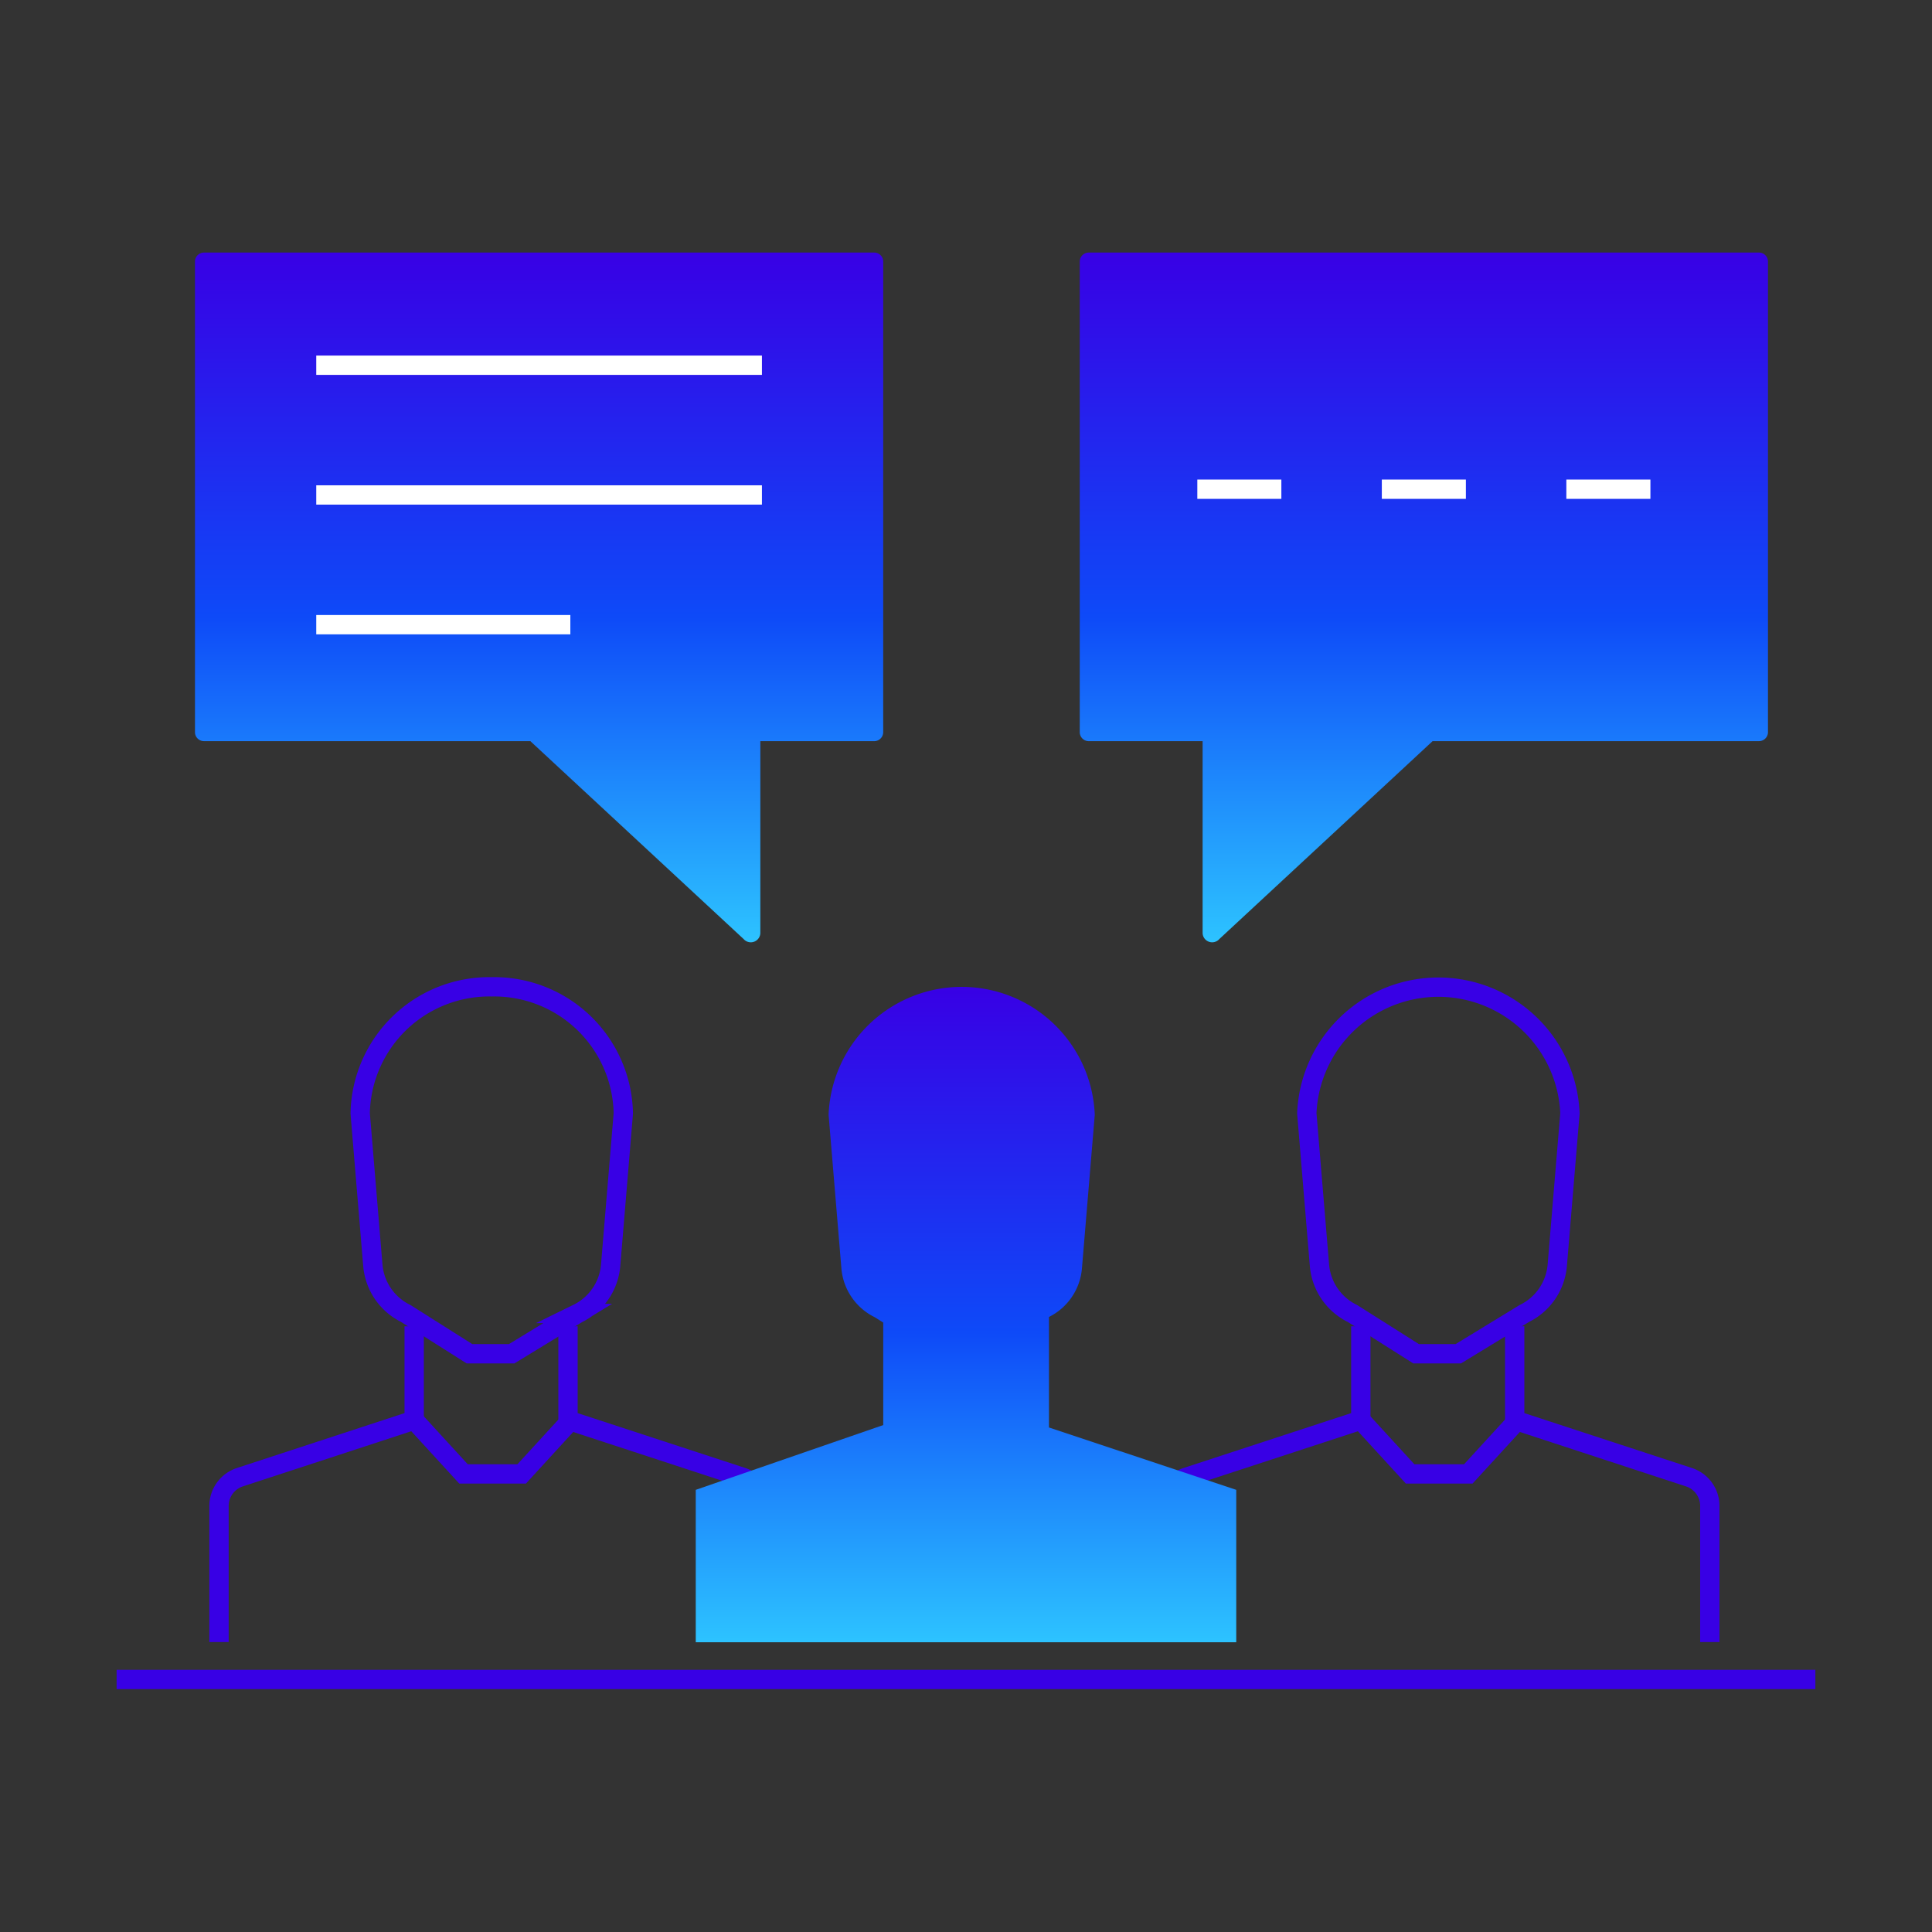 <svg id="Layer_1" data-name="Layer 1" xmlns="http://www.w3.org/2000/svg" xmlns:xlink="http://www.w3.org/1999/xlink" width="100" height="100" viewBox="0 0 100 100"><rect x="0" y="0" width="100" height="100" fill="#333333" stroke="none"/><defs><style>.cls-2,.cls-3{fill:none;stroke-miterlimit:10}.cls-2{stroke:#3800e5}.cls-3{stroke:#fff}</style><linearGradient id="linear-gradient" x1="73.699" y1="13.072" x2="73.699" y2="48.772" gradientUnits="userSpaceOnUse"><stop offset="0" stop-color="#3800e5"/><stop offset=".528" stop-color="#0e4af8"/><stop offset=".713" stop-color="#1a7bfb"/><stop offset="1" stop-color="#2dc3ff"/></linearGradient><linearGradient id="linear-gradient-2" x1="27.903" y1="13.072" x2="27.903" y2="48.772" xlink:href="#linear-gradient"/><linearGradient id="linear-gradient-3" x1="50" y1="51.078" x2="50" y2="85.002" xlink:href="#linear-gradient"/></defs><path id="_Path_" data-name="&lt;Path&gt;" d="M55.888 13.53v24.375a.467.467 0 0 0 .475.458h5.884v9.936a.494.494 0 0 0 .868.303l11.035-10.24h16.884a.467.467 0 0 0 .476-.457V13.53a.467.467 0 0 0-.476-.457h-34.67a.467.467 0 0 0-.476.457z" fill="url(#linear-gradient)"/><path id="_Path_2" data-name="&lt;Path&gt;" class="cls-2" d="M11.336 84.991v-7.06a1.567 1.567 0 0 1 1.1-1.478l9.002-2.948v-4.857"/><path id="_Path_3" data-name="&lt;Path&gt;" class="cls-2" d="M39.504 84.991v-7.06a1.567 1.567 0 0 0-1.1-1.478L29.4 73.505v-4.857"/><path id="_Path_4" data-name="&lt;Path&gt;" class="cls-2" d="M32.263 57.625a6.683 6.683 0 0 0-6.81-6.547 6.683 6.683 0 0 0-6.81 6.547l.655 7.865a3.065 3.065 0 0 0 1.706 2.496l3.297 2.085h2.182l3.418-2.085a3.064 3.064 0 0 0 1.706-2.496z"/><path id="_Path_5" data-name="&lt;Path&gt;" class="cls-2" d="M21.438 73.505l2.553 2.785h3.011l2.552-2.785"/><path id="_Path_6" data-name="&lt;Path&gt;" class="cls-2" d="M60.333 84.991v-7.06a1.567 1.567 0 0 1 1.1-1.478l9.002-2.948v-4.857"/><path id="_Path_7" data-name="&lt;Path&gt;" class="cls-2" d="M88.5 84.991v-7.06a1.567 1.567 0 0 0-1.1-1.478l-9-2.948v-4.857"/><path id="_Path_8" data-name="&lt;Path&gt;" class="cls-2" d="M81.26 57.625a6.816 6.816 0 0 0-13.62 0l.655 7.865a3.065 3.065 0 0 0 1.707 2.496l3.296 2.085h2.182l3.418-2.085a3.064 3.064 0 0 0 1.706-2.496z"/><path id="_Path_9" data-name="&lt;Path&gt;" class="cls-2" d="M70.435 73.505l2.553 2.785h3.011l2.553-2.785"/><path id="_Path_10" data-name="&lt;Path&gt;" class="cls-3" d="M61.973 25.321h4.35"/><path id="_Path_11" data-name="&lt;Path&gt;" class="cls-3" d="M71.523 25.321h4.351"/><path id="_Path_12" data-name="&lt;Path&gt;" class="cls-3" d="M81.074 25.321h4.351"/><path id="_Path_13" data-name="&lt;Path&gt;" d="M45.714 13.53v24.375a.467.467 0 0 1-.475.458h-5.884v9.936a.494.494 0 0 1-.868.303l-11.035-10.24H10.567a.467.467 0 0 1-.475-.457V13.53a.467.467 0 0 1 .475-.457H45.24a.467.467 0 0 1 .475.457z" fill="url(#linear-gradient-2)"/><path id="_Path_14" data-name="&lt;Path&gt;" class="cls-3" d="M39.437 18.904H16.369"/><path id="_Path_15" data-name="&lt;Path&gt;" class="cls-3" d="M39.437 25.619H16.369"/><path id="_Path_16" data-name="&lt;Path&gt;" class="cls-3" d="M29.521 32.333H16.369"/><path id="_Path_17" data-name="&lt;Path&gt;" class="cls-2" d="M6.036 86.928h87.928"/><path id="_Path_18" data-name="&lt;Path&gt;" d="M54.294 73.886v-5.72a3.096 3.096 0 0 0 1.707-2.511l.664-7.955a6.894 6.894 0 0 0-13.777 0l.663 7.955a3.1 3.1 0 0 0 1.726 2.524l.439.277v5.305l-9.704 3.353v7.888h27.976v-7.888z" fill="url(#linear-gradient-3)"/></svg>